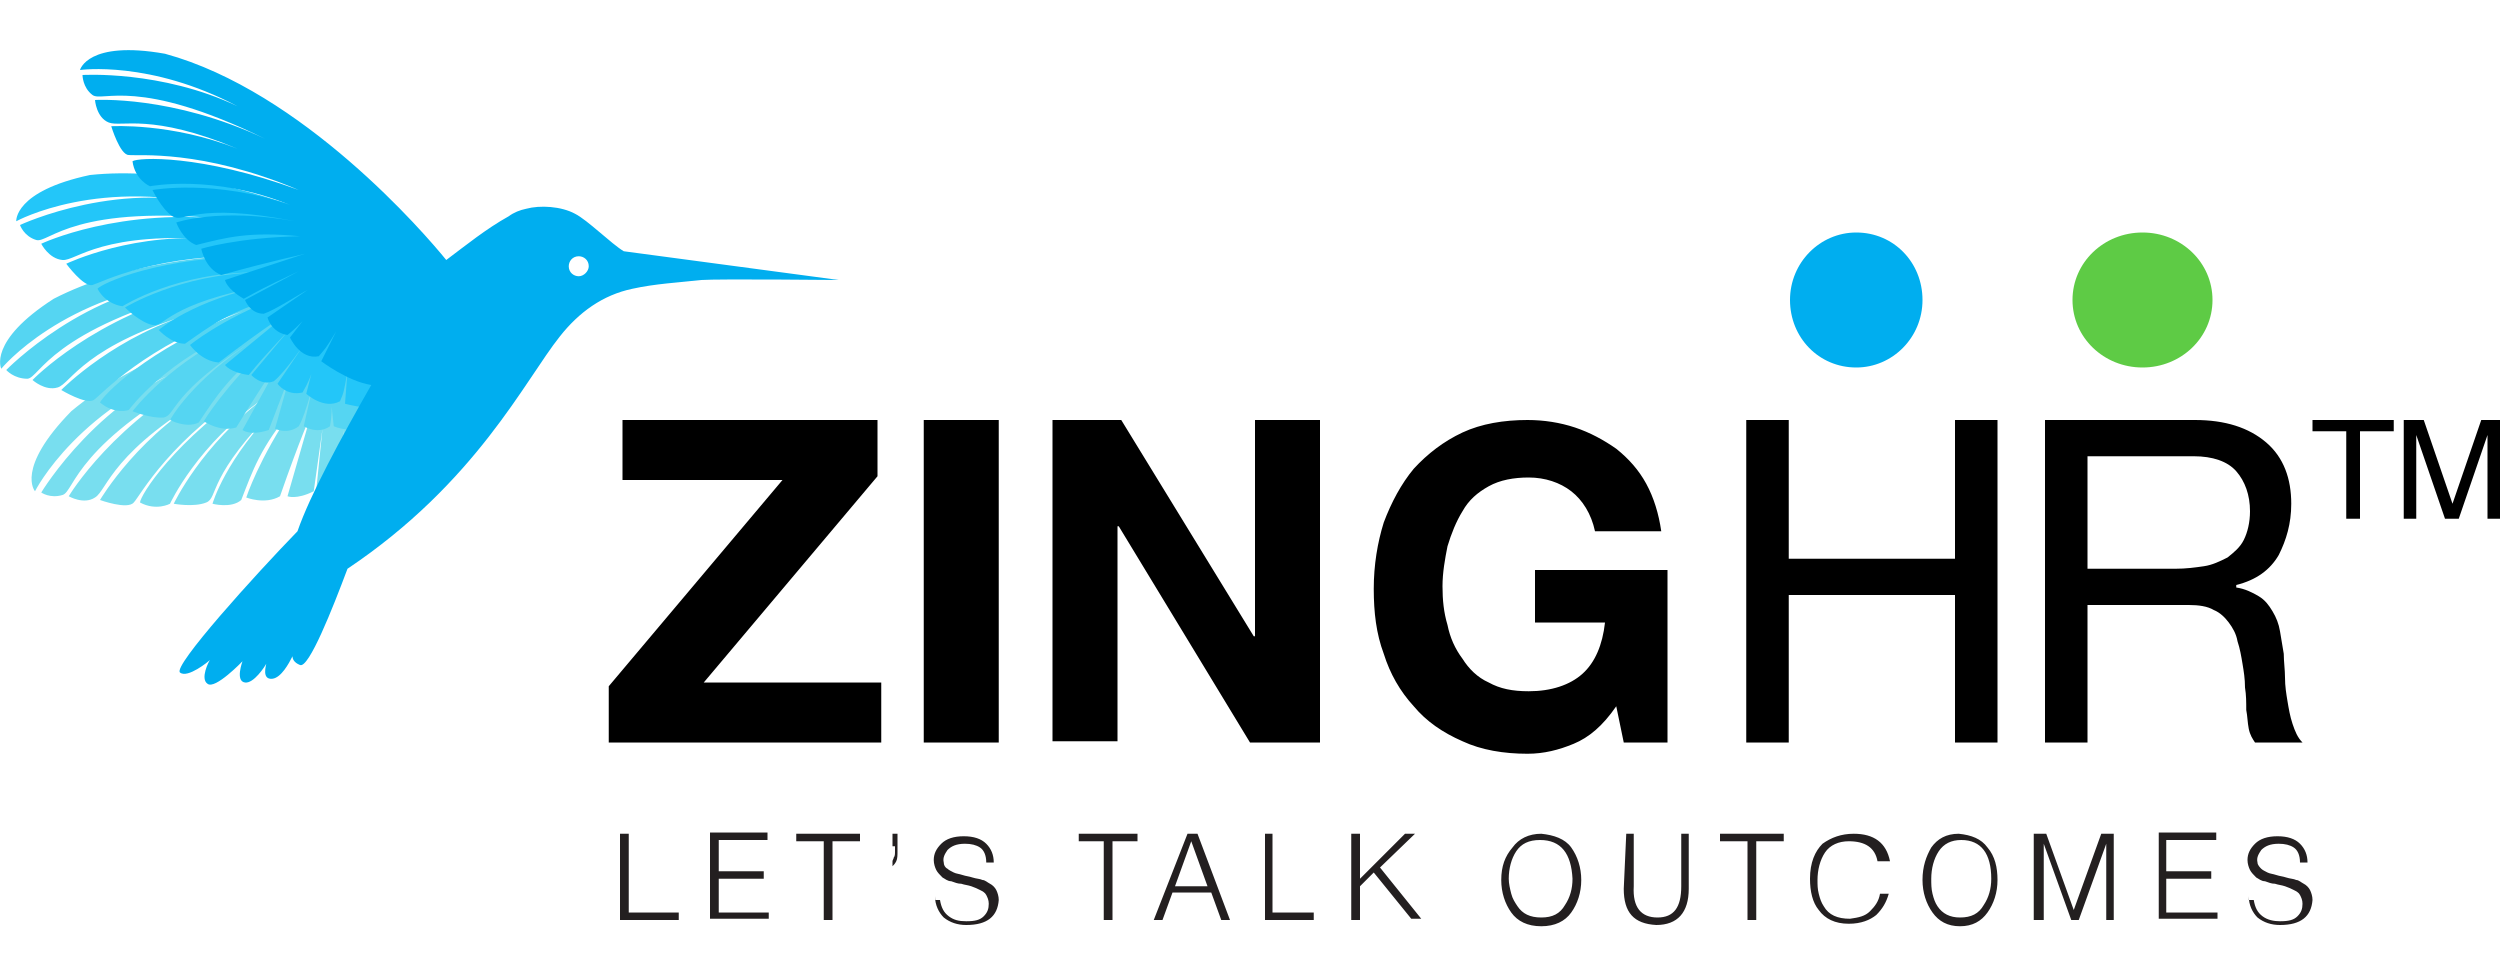 <svg xmlns="http://www.w3.org/2000/svg" xml:space="preserve" id="Layer_1" x="0" y="0" style="enable-background:new 0 0 200 77" version="1.1" viewBox="0 0 200 77"><style type="text/css">.st0{fill:#78deef}.st1{fill:#231f20}.st2{fill:#00aeef}.st3{fill:#5ecb45}.st4{fill:#55d5f2}.st5{fill:#23c6f9}</style><path d="M32.4 23.8s-17 1-26.7 9.1c-4.5 4.6-2.9 6.4-2.9 6.4s3.5-7 13.5-10.4c-8.2 2.5-13 10.5-13 10.5s.7.5 1.7.2.9-4.2 12.3-10.2C9.1 33.6 5.5 39.7 5.5 39.7s1.2.7 2.1.1c1-.6 1.3-3.8 9.8-8.6C11.2 34.5 8 40 8 40s2.2.8 2.7.2c.5-.5 2.9-5.2 10.1-9.6-7 4.7-9.6 9.1-9.6 9.6 1.3.7 2.4.1 2.4.1s2.2-4.8 7.6-8.5c-5.1 3.8-7.3 8.5-7.3 8.5s1.6.3 2.6-.1 0-2.1 5.9-7.9c-4.4 4.4-5.4 8-5.4 8s1.5.4 2.3-.3c.9-2.3 1.5-4.2 4.2-7.4-2.8 4.1-3.8 7.2-3.8 7.2s1.5.6 2.7-.1c1.6-4.6 2.5-6.6 2.5-6.6L23 39.7s.7.3 2.1-.4c.2-1.4.2-1.4.7-5l-.5 4.9s1.1.3 1.8-.6c.3-1.1.4-4.2.4-4.2v4.2s1.2.4 2-.5c-.1-1.8-.6-2.8-.6-2.8l.9 2.7s1.9.4 2.5-1c-.1-.8-.1-.7-.8-2.3l1.2 2.4s2.5-.9 3.9-2.3c1.4-1.5-.1-8.7-4.2-11z" class="st0"/><path d="M54.3 73.6V73h-4v-6.3h-.7v6.9h4.7zM61.5 73.6V73h-4v-2.7h3.6v-.6h-3.6v-2.5h3.9v-.6h-4.6v6.9h4.7zM63.7 67.3h2.2v6.3h.7v-6.3h2.2v-.6h-5.1v.6zM71.8 66.7h-.4v1h.2v.4c0 .2 0 .4-.1.5 0 .1-.1.2-.1.3v.4c.1-.1.2-.2.3-.4.1-.2.1-.5.1-.8v-1.4zM74.8 71.7c0 .7.3 1.3.7 1.7.5.4 1.1.6 1.8.6 1.7 0 2.5-.7 2.6-2 0-.3-.1-.6-.2-.8-.1-.2-.3-.4-.5-.5-.2-.1-.4-.3-.6-.3-.2-.1-.5-.1-.8-.2-.3-.1-.5-.1-.8-.2-.3-.1-.5-.1-.7-.2-.2-.1-.4-.2-.5-.3-.2-.1-.3-.3-.3-.5-.1-.4.1-.7.3-1 .3-.3.7-.5 1.4-.5.5 0 .9.1 1.2.3.3.2.5.6.5 1.2h.6c0-.6-.2-1.1-.6-1.5-.4-.4-1-.6-1.8-.6s-1.4.2-1.8.6c-.4.4-.6.8-.6 1.3 0 .3.1.6.2.8.1.2.3.4.5.6.2.1.4.3.7.3.3.1.5.2.8.2.3.1.5.1.8.2.3.1.5.2.7.3.2.1.4.2.5.4.1.2.2.4.2.7 0 .4-.1.7-.4 1-.3.3-.7.4-1.4.4-.6 0-1-.1-1.4-.4s-.6-.7-.7-1.3h-.4v-.3zM86.3 67.3h2v6.3h.7v-6.3h2v-.6h-4.7v.6zM93 73.6l.8-2.2h3.1l.8 2.2h.7l-2.6-6.9H95l-2.7 6.9h.7zm2.3-6.3 1.3 3.6H94l1.3-3.6zM105.1 73.6V73h-3.3v-6.3h-.6v6.9h3.9zM108.8 73.6v-2.7l1.1-1.1 3 3.7h.8l-3.3-4.1 2.8-2.7h-.8l-3.6 3.6v-3.6h-.7v6.9h.7zM120.1 70.4c0 1 .3 1.9.8 2.6.5.7 1.3 1.1 2.4 1.1 1.1 0 1.9-.4 2.4-1.1.5-.7.8-1.6.8-2.6s-.3-1.9-.8-2.6c-.5-.7-1.4-1-2.4-1.1-1 0-1.8.4-2.3 1.1-.6.7-.9 1.5-.9 2.6zm3.2 3c-.9 0-1.5-.3-1.9-.9-.2-.3-.4-.6-.5-1-.1-.4-.2-.8-.2-1.2 0-.8.2-1.6.6-2.2.4-.6 1-.9 1.9-.9 1.7 0 2.5 1.1 2.6 3.1 0 .8-.2 1.5-.6 2.1-.4.7-1 1-1.9 1zM129.9 71.1c0 1.9.8 2.8 2.6 2.9 1.7 0 2.6-1 2.6-2.9v-4.4h-.6v4.2c0 1.7-.6 2.5-1.9 2.5-1.3 0-2-.8-1.9-2.5v-4.2h-.6l-.2 4.4zM137.6 67.3h2.2v6.3h.7v-6.3h2.2v-.6h-5.1v.6zM151.2 68.9c-.3-1.5-1.3-2.2-2.9-2.2-1 0-1.8.3-2.5.8-.6.6-1 1.5-1 2.8 0 1 .2 1.9.7 2.5.5.7 1.3 1.1 2.4 1.1 1 0 1.7-.3 2.2-.7.5-.5.8-1 1-1.7h-.7c-.1.6-.4 1-.8 1.4-.4.4-.9.5-1.6.6-1 0-1.7-.3-2.1-1-.2-.3-.3-.6-.4-1-.1-.4-.1-.7-.1-1.1 0-.8.2-1.6.6-2.2.4-.6 1.1-.9 1.9-.9 1.3 0 2.1.5 2.3 1.6h1zM153.8 70.4c0 1 .3 1.9.8 2.6.5.7 1.2 1.1 2.2 1.1 1 0 1.7-.4 2.2-1.1.5-.7.8-1.6.8-2.6s-.2-1.9-.8-2.6c-.5-.7-1.3-1-2.3-1.1-1 0-1.7.4-2.2 1.1-.4.7-.7 1.5-.7 2.6zm3 3c-.8 0-1.4-.3-1.8-.9-.2-.3-.3-.6-.4-1-.1-.4-.1-.8-.1-1.2 0-.8.2-1.6.6-2.2.4-.6 1-.9 1.8-.9 1.6 0 2.4 1.1 2.4 3.1 0 .8-.2 1.5-.6 2.1-.4.7-1 1-1.9 1zM163.5 73.6v-6.1l2.2 6.1h.6l2.2-6.1v6.1h.6v-6.9h-1l-2.2 6.1-2.2-6.1h-1v6.9h.8zM177.4 73.6V73h-4.1v-2.7h3.6v-.6h-3.6v-2.5h4v-.6h-4.6v6.9h4.7zM179.9 71.7c0 .7.3 1.3.7 1.7.5.4 1.1.6 1.8.6 1.7 0 2.5-.7 2.6-2 0-.3-.1-.6-.2-.8-.1-.2-.3-.4-.5-.5-.2-.1-.4-.3-.6-.3-.2-.1-.5-.1-.8-.2-.3-.1-.5-.1-.8-.2-.3-.1-.5-.1-.7-.2-.2-.1-.4-.2-.5-.3-.1-.1-.3-.3-.3-.5-.1-.4.1-.7.3-1 .3-.3.7-.5 1.4-.5.5 0 .9.1 1.2.3.3.2.5.6.5 1.2h.6c0-.6-.2-1.1-.6-1.5-.4-.4-1-.6-1.8-.6s-1.4.2-1.8.6c-.4.4-.6.8-.6 1.3 0 .3.1.6.2.8.1.2.3.4.5.6.2.1.4.3.7.3.3.1.5.2.8.2.3.1.5.1.8.2.3.1.5.2.7.3.2.1.4.2.5.4.1.2.2.4.2.7 0 .4-.1.7-.4 1-.3.3-.7.4-1.4.4-.5 0-1-.1-1.4-.4-.4-.3-.6-.7-.7-1.3h-.4v-.3z" class="st1"/><path d="M148.5 18.6c3 0 5.3 2.4 5.3 5.4 0 3-2.4 5.4-5.3 5.4-3 0-5.3-2.4-5.3-5.4 0-3 2.4-5.4 5.3-5.4z" class="st2"/><path d="M171.4 18.6c3.1 0 5.6 2.4 5.6 5.4 0 3-2.5 5.4-5.6 5.4-3.1 0-5.6-2.4-5.6-5.4 0-3 2.5-5.4 5.6-5.4z" class="st3"/><path d="M32.2 21s-16.8-2.8-27.9 2.9C-1 27.3.1 29.5.1 29.5s4.9-6 15.4-7.1c-8.6.6-15 7.2-15 7.2s.6.7 1.7.7c1-.1 1.8-3.9 14.2-7.2-8.9 2.2-13.8 7.3-13.8 7.3s1 .9 2 .6c1.1-.3 2-3.4 11.4-6.1-6.7 1.8-11.1 6.3-11.1 6.3s2 1.2 2.6.8c.6-.4 4-4.3 11.9-7.1C11.6 28 8.2 31.7 8 32.2c1.2 1 2.3.6 2.3.6s3.1-4.2 9.2-6.5c-5.8 2.5-8.9 6.6-8.9 6.6s1.5.6 2.5.5c1-.2.5-2 7.4-6.3-5.2 3.3-6.9 6.5-6.9 6.5s1.3.7 2.3.2c1.4-2.1 2.4-3.7 5.6-6.2-3.6 3.4-5.2 6.1-5.2 6.1s1.3.9 2.6.5c2.5-4.1 3.8-5.8 3.8-5.8l-3.3 6s.6.5 2.1 0c.5-1.3.5-1.3 1.8-4.7L22 34.3s1 .5 1.9-.2c.6-1 1.3-4 1.3-4l-.9 4s1.1.7 2.1 0c.3-1.7 0-2.8 0-2.8l.3 2.8s1.8.8 2.7-.4c0-.8.1-.7-.3-2.4l.7 2.5s2.6-.3 4.2-1.3c1.6-1.1 1.6-8.3-1.8-11.5z" class="st4"/><path d="M34.3 21.3S19.6 12.7 7.2 14c-6.1 1.3-5.9 3.7-5.9 3.7s6.7-3.7 16.8-1C9.9 14.1 1.6 18 1.6 18s.3.9 1.3 1.2c1 .3 3-3 15.8-1.6-9.1-1.1-15.4 1.9-15.4 1.9s.6 1.2 1.7 1.3c1.1.1 3.1-2.4 12.8-1.6-6.9-.8-12.5 1.9-12.5 1.9s1.4 1.9 2.1 1.7c.7-.2 5.2-2.6 13.6-2.3-8.3 0-12.9 2.2-13.2 2.6.7 1.3 2 1.4 2 1.4s4.4-2.8 10.9-2.7c-6.3.1-10.7 2.8-10.7 2.8s1.2 1.2 2.2 1.4 1.1-1.7 9.2-3.2c-6 1.2-8.7 3.6-8.7 3.6s1 1.1 2.1 1.1c2-1.4 3.5-2.6 7.4-3.7-4.6 1.8-7 3.8-7 3.8s.9 1.3 2.3 1.4c3.8-2.9 5.6-4 5.6-4L18 29.2s.4.6 1.9.8c.9-1.1.9-1.1 3.3-3.7L20.1 30s.8.9 1.8.5c.9-.7 2.6-3.2 2.6-3.2l-2.3 3.4s.7 1 2 .7c.9-1.5 1-2.6 1-2.6l-.7 2.7s1.4 1.3 2.7.6c.3-.7.3-.7.6-2.4l-.2 2.6s2.6.7 4.4.3c1.8-.3 4.4-7.1 2.3-11.3z" class="st5"/><path d="M49.9 20.1c-1-.6-2.9-2.5-3.9-3-1.1-.6-2.8-.7-3.9-.4-.5.1-1 .3-1.4.6-1.8 1-3.4 2.3-5 3.5C34 18.7 24.2 7.3 13.2 4.3 7 3.2 6.4 5.6 6.4 5.6S12 4.8 19 8.5C12.9 5.6 6.6 6 6.6 6s0 1 .8 1.6c.8.6 3.6-1.5 13.8 3.5C13.8 7.6 7.6 8 7.6 8s.1 1.4 1.1 1.8c1 .4 3.4-.8 10.3 2.1-5.3-2.1-10.1-1.8-10.1-1.8s.7 2.3 1.4 2.3c.7.1 5.8-.5 13.6 2.8-7.9-2.9-12.9-2.6-13.3-2.3.2 1.5 1.4 2 1.4 2s5.1-1 11.2 1.5c-6-2.1-11-1.2-11-1.2s.7 1.5 1.6 2.1c.9.6 1.7-1.2 9.8.4-6.1-1.1-9.5.1-9.5.1s.5 1.4 1.6 1.8c2.4-.6 4.2-1.1 8.3-.7-5 .1-7.9 1-7.9 1s.3 1.6 1.6 2.1c4.3-1.2 6.4-1.6 6.7-1.7L18 22.4s.1.7 1.5 1.5c1.3-.7 1.2-.7 4.4-2.2L19.6 24s.4 1.1 1.5 1.1c.9-.3 2.9-1.6 3.5-1.9l-3.2 2.2s.3 1.2 1.6 1.4c.5-.4.9-.8 1.2-1.1l-1 1.3s.8 1.8 2.3 1.5c.5-.6.5-.5 1.4-2l-1.2 2.4s2.1 1.6 4 1.9c-2.4 4.2-4.9 8.8-5.9 11.7-3.4 3.5-10 10.8-9.4 11.3.6.5 2.3-.9 2.4-1-.1.1-.8 1.5-.2 1.9.6.5 2.8-1.8 2.8-1.8s-.6 1.6.2 1.7c.7.1 1.6-1.3 1.7-1.5 0 .1-.4 1.3.5 1.2.7-.1 1.3-1.2 1.6-1.8 0 .2.1.5.6.7.7.3 2.6-4.5 3.8-7.7 10.3-6.9 14.2-15.1 17-18.6 1.5-1.9 3.4-3.3 5.8-3.8 1.8-.4 3.7-.5 5.5-.7 1.4-.1 11 0 11 0l-17.2-2.3zm-3.6 2c-.4 0-.8-.3-.8-.8 0-.4.3-.8.8-.8.4 0 .8.3.8.8 0 .4-.4.8-.8.8z" class="st2"/><path d="M62.6 38.4H49.8v-4.8h20.4v4.5L56.3 54.6h14.2v4.8H48.7v-4.5l13.9-16.5zM79.9 33.6h-6v25.8h6V33.6zM89.7 33.6l10.6 17.3h.1V33.6h5.2v25.8H100L89.5 42.1h-.1v17.2h-5.2V33.6h5.5zM125.9 59.5c-1.2.5-2.4.8-3.7.8-1.9 0-3.7-.3-5.2-1-1.6-.7-2.9-1.6-3.9-2.8-1.1-1.2-1.9-2.6-2.4-4.2-.6-1.6-.8-3.3-.8-5.2 0-1.9.3-3.7.8-5.3.6-1.6 1.4-3.1 2.4-4.3 1.1-1.2 2.4-2.2 3.9-2.9 1.5-.7 3.3-1 5.2-1 1.3 0 2.6.2 3.8.6 1.2.4 2.3 1 3.3 1.7 1 .8 1.8 1.7 2.4 2.8.6 1.1 1 2.4 1.2 3.8h-5.3c-.3-1.4-1-2.5-1.9-3.2-.9-.7-2.1-1.1-3.4-1.1-1.2 0-2.3.2-3.2.7-.9.5-1.6 1.1-2.1 2-.5.8-.9 1.8-1.2 2.8-.2 1-.4 2.1-.4 3.2s.1 2.1.4 3.1c.2 1 .6 1.9 1.2 2.7.5.8 1.2 1.5 2.1 1.9.9.5 1.9.7 3.2.7 1.8 0 3.3-.5 4.3-1.4 1-.9 1.6-2.3 1.8-4.1h-5.6v-4.2h10.6v13.8h-3.5l-.6-2.9c-1.1 1.6-2.2 2.5-3.4 3zM143.1 33.6v11.1h13.3V33.6h3.4v25.8h-3.4V47.6h-13.3v11.8h-3.4V33.6h3.4zM175.6 33.6c2.4 0 4.3.6 5.7 1.8 1.4 1.2 2 2.9 2 4.9 0 1.6-.4 2.9-1 4.1-.7 1.2-1.8 2-3.4 2.4v.2c.7.1 1.3.4 1.8.7.5.3.8.7 1.1 1.2.3.5.5 1 .6 1.6l.3 1.8c0 .6.1 1.3.1 1.9 0 .7.1 1.3.2 1.9.1.6.2 1.2.4 1.8.2.6.4 1.1.8 1.5h-3.8c-.2-.3-.4-.6-.5-1.1-.1-.5-.1-1-.2-1.5 0-.6 0-1.2-.1-1.8 0-.7-.1-1.3-.2-1.9-.1-.6-.2-1.2-.4-1.8-.1-.6-.4-1.1-.7-1.5-.3-.4-.7-.8-1.2-1-.5-.3-1.2-.4-2-.4H167v11h-3.4V33.6h12zm.7 11.7c.7-.1 1.3-.4 1.9-.7.5-.4 1-.8 1.3-1.4.3-.6.5-1.4.5-2.3 0-1.3-.4-2.4-1.1-3.2-.7-.8-1.9-1.2-3.4-1.2H167v9h7c.9 0 1.6-.1 2.3-.2zM191.5 33.6v.9h-2.7v7h-1.1v-7H185v-.9h6.5zM192.4 33.6h1.5l2.3 6.7 2.3-6.7h1.5v7.9h-1v-6.7l-2.3 6.7h-1.1l-2.3-6.7v6.7h-1v-7.9z"/></svg>